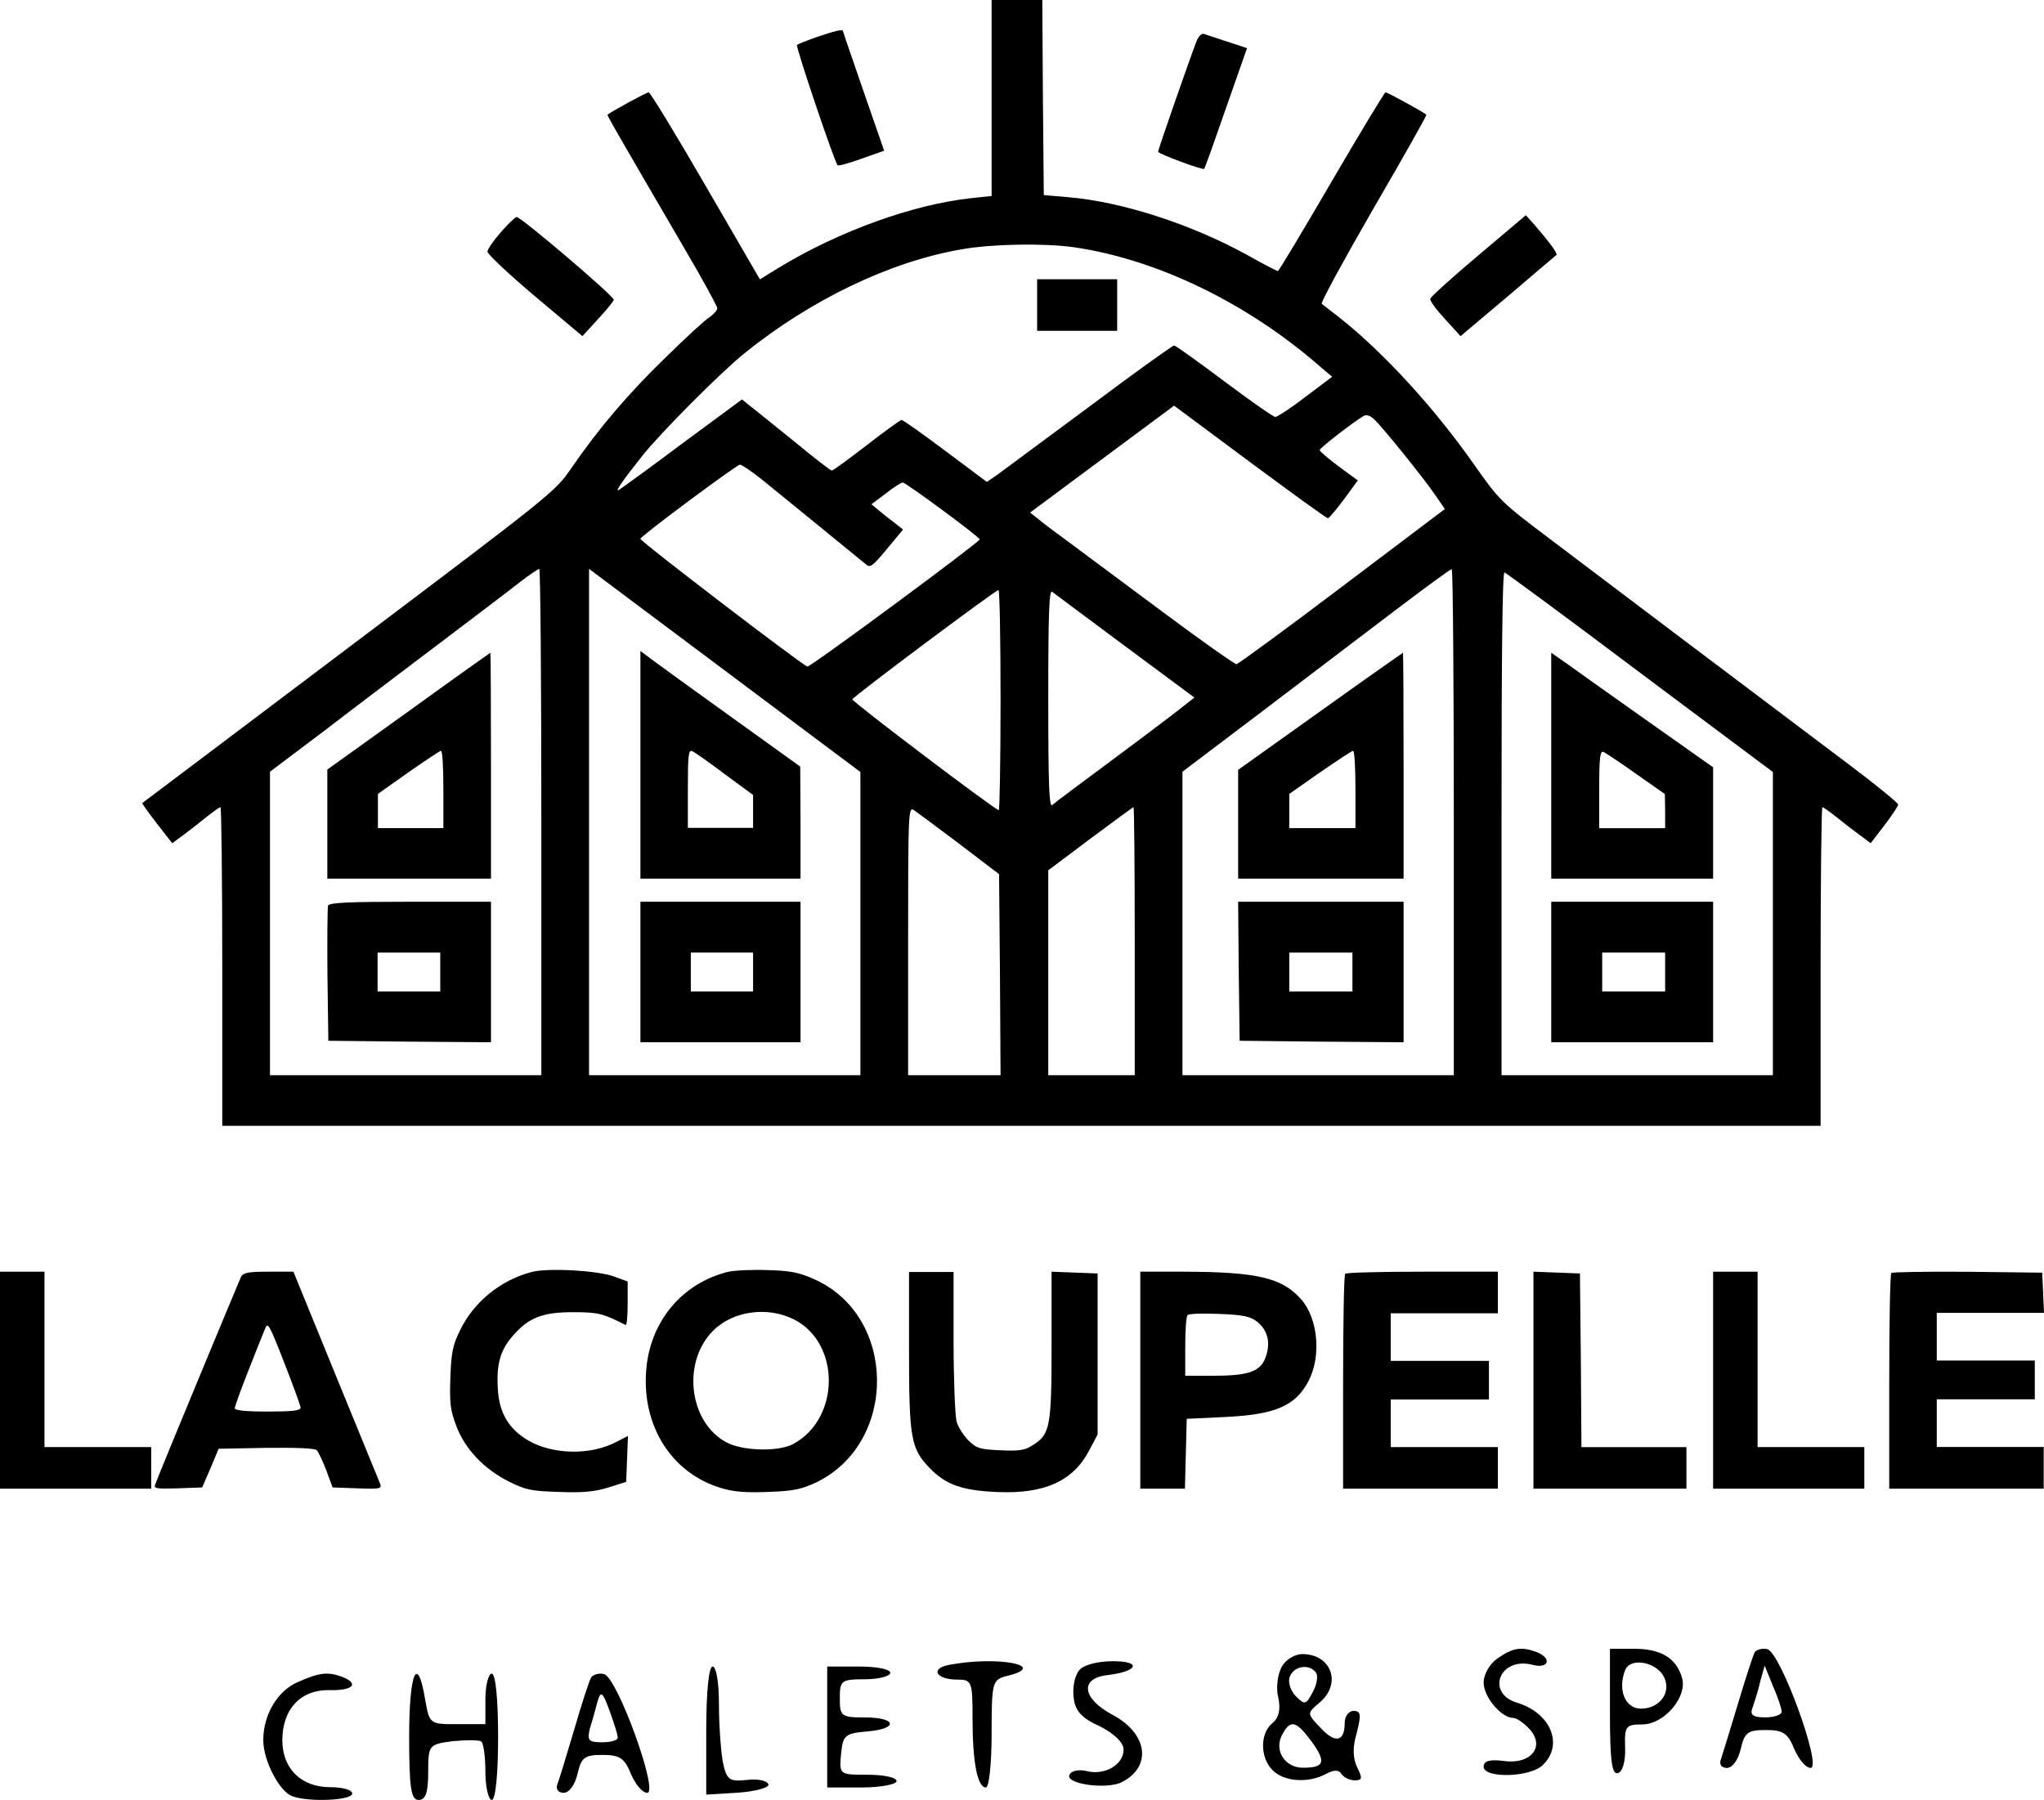 <?xml version="1.0" encoding="UTF-8"?> <svg xmlns="http://www.w3.org/2000/svg" width="1149" height="1012" viewBox="0 0 1149 1012" fill="none"><path d="M557.419 55.094V110.189L546.355 111.361C513.333 114.878 471.594 129.949 437.734 150.547L427.174 157.078L396.666 104.495C379.903 75.525 365.487 51.913 364.649 51.913C363.476 51.913 344.367 62.295 341.517 64.472C341.182 64.807 345.54 72.51 383.759 137.987C394.487 156.24 403.203 172.149 403.203 173.321C403.203 174.494 401.192 176.671 398.845 178.345C396.33 179.852 385.435 189.9 374.372 200.785C353.586 220.88 336.656 240.64 320.899 263.583C312.015 276.477 310.506 277.649 196.186 363.891C132.656 411.785 80.356 451.306 80.021 451.473C79.686 451.64 83.374 456.832 88.067 462.86L96.784 474.08L102.986 469.559C106.338 467.047 112.205 462.525 116.061 459.344C119.916 456.329 123.436 453.817 123.939 453.817C124.442 453.817 124.945 494.175 124.945 543.409V633H574.181H1023.42V543.409C1023.42 494.175 1023.92 453.817 1024.42 453.817C1024.93 453.817 1028.45 456.329 1032.3 459.344C1036.16 462.525 1042.02 467.047 1045.54 469.559L1051.58 474.08L1059.29 464.033C1063.48 458.506 1067 453.315 1067 452.31C1067 451.473 1054.76 441.425 1039.84 430.206C981.511 386.331 895.687 321.524 870.04 302.098C844.058 282.506 842.717 281.166 829.139 261.908C806.342 229.253 777.511 197.938 752.702 178.345C748.176 174.829 743.65 171.312 742.98 170.81C742.309 170.14 755.384 146.193 771.979 117.39C788.742 88.587 802.152 64.807 801.816 64.472C800.643 63.3 780.025 51.913 778.852 51.913C778.349 51.913 764.604 74.52 748.512 102.151C732.419 129.782 718.842 152.389 718.339 152.389C717.836 152.389 709.958 148.37 701.074 143.346C669.392 125.93 630.503 113.371 600.331 110.859L586.753 109.686L586.25 54.76L585.915 -1.85966e-05H571.667H557.419V55.094ZM603.516 138.992C650.115 145.69 701.241 170.307 742.309 206.311L748.847 211.837L733.928 223.057C725.714 229.421 718.004 234.444 716.83 234.444C715.825 234.444 702.917 225.402 688.166 214.349C673.415 203.297 660.843 194.254 660.005 194.254C659.167 194.254 637.376 209.828 611.729 229.086C585.915 248.176 562.615 265.425 559.933 267.434L554.736 270.951L531.437 253.535C518.697 243.99 507.634 236.119 506.796 236.119C506.125 236.119 497.241 242.483 487.183 250.353C476.958 258.224 468.242 264.587 467.571 264.587C466.901 264.587 457.346 257.219 446.45 248.176C435.387 239.301 424.324 230.258 421.642 228.248L417.116 224.564L383.759 249.181C365.487 262.913 349.228 274.635 347.887 275.472C345.372 276.979 349.898 270.281 361.129 256.214C371.187 243.487 405.047 209.493 418.289 198.775C455.837 168.465 500.426 147.03 540.656 140.164C557.419 137.15 586.921 136.648 603.516 138.992ZM746.5 291.381C747.171 291.213 751.194 286.525 755.552 280.663L763.263 270.113L752.535 262.243C746.668 257.889 741.807 253.702 741.807 253.033C741.807 252.028 760.413 237.459 766.447 233.942C767.956 232.937 770.135 233.607 772.314 235.617C776.505 239.301 799.805 268.104 807.013 278.654L812.209 286.19L754.546 329.729C722.697 353.844 695.877 373.437 695.039 373.437C694.033 373.437 675.259 360.207 653.468 343.963C631.509 327.552 607.874 310.136 601.001 304.945C594.128 299.921 586.25 294.06 583.736 291.883L579.042 288.199L619.608 258.056L660.005 228.081L702.582 259.731C726.05 277.147 745.662 291.381 746.5 291.381ZM428.515 269.779C438.404 277.817 481.149 312.648 487.016 317.505C489.195 319.347 490.871 318.007 498.582 308.629L507.634 297.744L502.773 293.893C500.091 291.883 496.068 288.702 493.888 286.86L489.865 283.51L497.911 277.482C502.27 273.965 506.628 271.286 507.466 271.286C509.142 271.286 550.546 301.763 550.713 303.271C550.713 304.778 455.167 375.446 453.826 374.776C449.803 373.102 359.62 304.108 359.956 302.936C360.794 300.926 413.931 261.406 415.943 261.238C416.948 261.238 422.648 265.09 428.515 269.779ZM304.304 462.19V604.532H228.034H151.765V519.294V433.89L182.44 410.78C199.203 397.886 228.873 375.446 248.15 360.877C267.594 346.14 287.542 331.069 292.57 327.05C297.599 323.198 302.293 320.017 303.131 319.849C303.801 319.849 304.304 383.819 304.304 462.19ZM483.663 519.294V604.532H407.394H331.124V462.19V319.849L407.394 376.953L483.663 434.057V519.294ZM817.238 462.19V604.532H740.968H664.699V519.294V433.89L709.622 399.895C734.263 381.14 767.956 355.518 784.551 342.959C801.146 330.399 815.227 320.017 816.065 320.017C816.735 319.849 817.238 383.819 817.238 462.19ZM922.004 378.293L996.597 434.057V519.294V604.532H920.328H844.058V462.86C844.058 365.901 844.561 321.356 845.734 321.859C846.74 322.194 881.103 347.48 922.004 378.293ZM562.447 393.532C562.447 427.526 561.944 455.492 561.442 455.492C559.43 455.492 478.802 394.369 479.137 393.197C479.473 391.69 559.43 331.906 561.274 331.739C561.944 331.571 562.447 359.37 562.447 393.532ZM632.347 363.221L671.404 392.192L666.71 395.876C664.196 398.053 646.763 411.283 627.821 425.349C608.88 439.416 592.452 451.64 591.446 452.645C589.77 453.817 589.267 441.593 589.267 392.694C589.267 343.796 589.77 331.571 591.446 332.744C592.452 333.581 611.059 347.313 632.347 363.221ZM538.98 474.248L561.609 491.496L562.112 547.93L562.447 604.532H536.465H510.483V529.175C510.483 457.837 510.651 453.817 513.501 455.325C515.009 456.329 526.575 464.87 538.98 474.248ZM637.879 529.175V604.532H613.573H589.267V546.925V489.319L612.903 471.568C625.977 461.856 636.873 453.817 637.208 453.817C637.543 453.817 637.879 487.644 637.879 529.175Z" fill="black"></path><path d="M583 171.5V186H605.5H628V171.5V157H605.5H583V171.5Z" fill="black"></path><path d="M229.665 399.92L184 432.672V463.42V494H230H276V430.5C276 395.575 275.833 367 275.665 367C275.331 367.167 254.589 381.872 229.665 399.92ZM249.236 443.868V465.592H230.836H212.436V455.9V446.375L229.665 434.176C239.033 427.659 247.229 422.145 247.898 422.145C248.735 422.145 249.236 431.837 249.236 443.868Z" fill="black"></path><path d="M184.401 509.185C184.066 510.362 183.898 527.843 184.066 548.181L184.569 585.16L230.368 585.664L276 586V546.5V507H230.704C195.474 507 185.072 507.504 184.401 509.185ZM247.48 546.5V557.426H229.865H212.25V546.5V535.574H229.865H247.48V546.5Z" fill="black"></path><path d="M360 430V494H405H450V462.42L449.833 431.008L412 403.795C391.167 388.845 371 374.231 367.167 371.375L360 366V430ZM407.333 435.207L423.333 446.966V456.205V465.444H405H386.667V443.438C386.667 424.961 387 421.601 389 422.273C390.333 422.777 398.667 428.656 407.333 435.207Z" fill="black"></path><path d="M360 546.5V586H405H450V546.5V507H405H360V546.5ZM423.333 546.5V557.426H405.833H388.333V546.5V535.574H405.833H423.333V546.5Z" fill="black"></path><path d="M742.162 399.92L696 432.839V463.42V494H742.5H789V430.5C789 395.575 788.831 367 788.662 367C788.324 367.167 767.356 381.872 742.162 399.92ZM761.945 443.868V465.592H743.345H724.745V455.9V446.375L742.162 434.176C751.631 427.659 759.916 422.145 760.593 422.145C761.438 422.145 761.945 431.837 761.945 443.868Z" fill="black"></path><path d="M696.338 545.996L696.845 585.16L743.007 585.664L789 586V546.5V507H742.5H696L696.338 545.996ZM760.255 546.5V557.426H742.5H724.745V546.5V535.574H742.5H760.255V546.5Z" fill="black"></path><path d="M872 430.417V494H917.5H963V462.625V431.418L927.106 406.051C907.557 392.2 886.998 377.681 881.774 373.842L872 367V430.417ZM919.691 435.089L935.869 446.438L936.037 455.95V465.629H917.5H898.963V443.767C898.963 425.911 899.469 422.072 901.322 422.74C902.502 423.24 910.759 428.748 919.691 435.089Z" fill="black"></path><path d="M872 546.5V586H917.5H963V546.5V507H917.5H872V546.5ZM936.037 546.5V557.426H918.343H900.648V546.5V535.574H918.343H936.037V546.5Z" fill="black"></path><path d="M459.261 20.78C453.558 22.784 448.527 24.788 448.023 25.288C447.185 26.29 469.157 91.241 470.834 92.911C471.338 93.412 477.376 91.742 484.253 89.238L497 84.73L485.427 51.336C479.053 32.969 473.854 17.775 473.854 17.441C473.854 16.272 468.989 17.441 459.261 20.78Z" fill="black"></path><path d="M672.717 22.909C669.182 31.893 651 84.133 651 85.298C651 86.463 676.084 95.779 676.926 94.948C677.263 94.615 682.818 79.142 689.215 60.675L701 27.068L689.889 23.408C683.828 21.412 677.768 19.415 676.758 19.082C675.579 18.583 673.727 20.413 672.717 22.909Z" fill="black"></path><path d="M831.04 143.555C816.362 155.919 804.187 166.946 804.02 167.948C803.687 169.118 807.523 174.297 812.36 179.477L821.032 189L847.552 166.612C862.062 154.248 874.404 143.722 874.905 143.388C875.739 142.553 871.068 136.204 862.396 126.179L857.726 121L831.04 143.555Z" fill="black"></path><path d="M281.535 130.564C277.517 135.098 274.167 139.967 274 141.479C274 142.822 285.889 154.073 300.625 166.499L327.417 189L336.125 179.429C340.981 174.223 345 169.353 345 168.514C345 166.331 292.922 122 290.41 122C289.573 122.168 285.554 125.862 281.535 130.564Z" fill="black"></path><path d="M299 715.136C281.5 719.662 266.334 731.899 258.501 748.158C254.501 756.372 253.667 760.395 253.167 774.643C252.667 788.891 253.167 792.914 256.334 801.295C261.167 814.537 272.001 825.936 286 832.976C295.834 837.837 298.667 838.34 314.5 838.843C328 839.346 334.333 838.675 342 836.329L352 833.144L352.5 820.237L353 807.33L346.5 810.682C332 818.393 310.667 817.89 296.834 809.844C285.834 803.307 280.5 794.255 279.834 780.51C279 766.932 281.334 758.886 288.334 751.008C297 740.95 304.834 737.765 322 737.765C336.333 737.765 338.833 738.436 351.667 744.973C352.333 745.309 352.833 739.945 352.833 733.072V720.5L345 717.65C335.667 714.298 308.167 712.789 299 715.136Z" fill="black"></path><path d="M409.121 715.111C383.152 721.648 365.225 743.272 363.214 770.763C360.869 802.276 377.958 828.761 405.938 836.807C412.64 838.819 419.676 839.321 432.075 838.819C446.316 838.316 450.504 837.31 458.882 833.455C504.789 811.16 504.286 740.087 457.876 719.301C449.164 715.446 444.64 714.44 431.404 714.105C422.692 713.77 412.64 714.273 409.121 715.111ZM446.483 741.931C472.62 755.341 472.285 797.583 445.981 811.831C437.771 816.357 417.498 815.854 408.451 810.993C387.173 799.762 383.152 765.566 401.079 747.965C412.305 736.902 431.74 734.388 446.483 741.931Z" fill="black"></path><path d="M0 776V837H42.5H85V825.301V813.603H55H25V764.301V715H12.5H0V776Z" fill="black"></path><path d="M135.511 717.844C134.334 720.354 90.947 824.757 87.247 834.629C86.238 836.971 87.92 837.138 99.859 836.804L113.649 836.302L118.358 825.427L122.898 814.551L149.637 814.049C166.285 813.882 176.88 814.217 178.057 815.388C178.898 816.224 181.42 821.411 183.438 826.765L186.97 836.302L200.927 836.804C213.708 837.306 214.717 836.971 213.708 834.294C213.035 832.621 201.768 805.182 188.651 773.058L164.94 715H150.982C139.547 715 136.856 715.502 135.511 717.844ZM168.976 791.462C168.976 793.135 164.099 793.637 150.478 793.637C137.697 793.637 131.979 792.968 131.979 791.797C131.979 790.625 135.511 781.089 139.715 770.381C143.919 759.673 148.123 749.132 149.132 746.789C150.478 743.109 151.655 745.284 159.727 766.03C164.772 778.914 168.976 790.458 168.976 791.462Z" fill="black"></path><path d="M511 759.087C511 808.706 512.002 814.405 522.518 825.301C531.699 834.856 540.88 838.041 560.578 838.88C587.287 840.053 603.312 832.677 612.326 815.411L617 806.527V761.266V716.006L604.146 715.503L591.126 715V756.237C591.126 802.168 590.291 806.359 580.776 812.394C576.269 815.411 573.098 815.914 562.414 815.411C550.896 814.908 549.06 814.405 544.553 810.047C541.715 807.197 538.543 802.336 537.709 799.151C536.874 795.798 536.039 775.515 536.039 754.058V715.168H523.52H511V759.087Z" fill="black"></path><path d="M641 776V837H653.629H666.09L666.596 817.279L667.101 797.726L688.15 796.723C716.945 795.386 728.227 790.54 735.637 776.334C742.877 762.296 740.857 741.238 731.427 730.542C720.65 718.342 706.673 715.167 665.922 715H641V776ZM706.168 742.742C712.23 747.255 714.251 753.94 711.893 761.795C709.199 770.986 702.632 773.493 682.425 773.493H666.259V757.115C666.259 748.09 666.764 740.068 667.606 739.4C668.28 738.564 676.194 738.397 685.119 738.732C698.253 739.233 702.463 740.068 706.168 742.742Z" fill="black"></path><path d="M756.171 716.17C755.502 716.671 755 744.247 755 777.17V837H798.5H842V825.301V813.603H811.885H781.769V800.233V786.863H809.375H836.981V776V765.137H809.375H781.769V751.767V738.397H811.885H842V726.699V715H799.671C776.248 715 756.673 715.501 756.171 716.17Z" fill="black"></path><path d="M862 776.083V837H905H948V825.317V813.635H918.49H888.98L888.643 764.735L888.137 716.001L875.153 715.501L862 715V776.083Z" fill="black"></path><path d="M963 776V837H1005.5H1048V825.301V813.603H1018H988V764.301V715H975.5H963V776Z" fill="black"></path><path d="M1063.17 715.714C1062.5 716.384 1062 744.025 1062 777.027V837H1105.42H1148.83V825.273V813.547H1118.78H1088.72V800.145V786.743H1116.27H1143.82V775.854V764.965H1116.27H1088.72V751.563V738.162H1118.78H1149L1148.5 726.77L1148 715.546L1106.08 715.044C1083.04 714.876 1063.84 715.211 1063.17 715.714Z" fill="black"></path><path d="M841.813 932.437C837.551 935.285 834 941.336 834 945.964C834 954.151 843.944 965.898 850.691 965.898C852.467 965.898 856.728 968.745 859.924 972.305C868.802 982.272 860.279 992.239 845.364 990.103C837.551 989.035 834 990.103 834 993.307C834 1000.07 860.635 999.358 867.382 992.239C879.101 980.848 871.643 963.05 852.822 957.355C835.065 952.015 842.878 931.37 861.345 935.997C870.578 938.489 872.709 932.437 863.831 928.878C855.308 925.674 850.336 926.386 841.813 932.437Z" fill="black"></path><path d="M905 962.812C905 989.76 906.066 998.269 909.62 996.851C912.108 996.142 913.885 990.114 913.529 982.313C913.174 970.613 913.885 969.549 923.124 969.549C935.563 969.549 948.712 953.948 945.513 943.31C942.315 932.319 933.786 927 918.504 927H905V962.812ZM934.852 941.892C940.183 950.756 933.43 960.684 922.414 960.684C913.529 960.684 909.265 950.047 913.529 939.056C916.372 931.964 929.877 934.091 934.852 941.892Z" fill="black"></path><path d="M986.309 929.002C985.601 930.423 981.354 943.209 977.106 957.416C972.858 971.624 968.611 985.476 967.549 988.672C966.133 991.869 967.549 994 970.735 994C973.92 994 977.106 989.383 978.522 983.345C980.646 974.11 982.416 972.689 992.681 972.689C1002.24 972.689 1005.07 974.465 1008.61 983.345C1011.09 989.027 1014.98 994 1017.81 994C1024.54 994 1000.82 928.647 993.389 927.226C990.557 926.516 987.371 927.581 986.309 929.002ZM1001.53 962.389C1001.53 964.165 997.283 965.586 992.327 965.586C985.247 965.586 983.478 964.165 985.247 959.903C986.309 956.706 988.433 950.313 989.495 945.34L991.973 936.461L996.575 947.827C999.406 954.22 1001.53 960.613 1001.53 962.389Z" fill="black"></path><path d="M720.355 937.455C718.222 941.36 717.156 949.17 718.578 954.495C720 961.24 718.933 965.855 715.023 969.05C708.268 974.73 708.268 988.22 715.378 995.32C721.777 1001.71 735.287 1002.77 745.242 997.45C749.864 994.965 752.708 994.965 754.13 997.45C755.196 999.225 758.752 1001 761.596 1001C765.862 1001 765.862 999.58 763.018 993.9C760.529 988.93 760.174 982.54 762.662 974.375C765.151 964.435 765.151 961.95 760.885 961.95C758.041 961.95 755.907 965.145 755.907 968.695C755.907 979.345 750.575 980.41 742.398 971.535C734.576 963.37 734.576 963.37 741.687 957.335C754.485 946.685 748.441 930 732.088 930C727.821 930 722.488 933.195 720.355 937.455ZM739.909 940.65C740.976 942.425 740.265 947.395 737.776 951.655C734.221 958.4 733.51 958.755 728.532 953.785C725.333 950.59 723.911 945.62 724.977 942.78C727.466 936.39 736.354 935.325 739.909 940.65ZM737.42 979.345C745.597 990.705 744.531 993.9 732.443 993.9C722.133 993.9 716.089 983.96 720.711 975.44C725.333 966.565 728.532 967.275 737.42 979.345Z" fill="black"></path><path d="M533.116 936.137C522.748 938.278 526.323 944.344 538.121 944.344C546.343 944.344 546.701 945.414 546.701 966.465C546.701 991.441 549.561 1005 554.209 1005C555.996 1005 557.426 991.441 557.426 974.672C557.426 945.414 557.784 944.344 566.364 942.203C589.959 936.494 560.644 930.785 533.116 936.137Z" fill="black"></path><path d="M606.76 938.974C604.239 941.817 602.799 948.568 603.519 954.253C604.239 961.715 607.84 965.979 618.283 970.598C626.565 974.862 631.606 979.836 631.606 983.745C631.606 992.273 620.804 998.313 611.081 995.826C606.76 994.76 602.439 995.471 601.359 997.602C597.758 1002.93 622.244 1006.49 630.886 1001.87C647.81 992.983 644.93 974.507 625.485 964.202C608.2 954.964 606.76 943.594 622.604 941.817C639.888 939.685 642.049 934 625.485 934C617.203 934 608.921 936.132 606.76 938.974Z" fill="black"></path><path d="M397 973.179V1009L414.851 1007.93C424.847 1007.21 432.345 1005.06 431.988 1003.27C431.274 1001.12 425.918 1000.04 419.849 1000.76C409.853 1001.84 408.425 1000.76 406.282 990.373C405.211 984.284 404.14 969.597 404.14 958.134C404.14 946.313 402.712 937 400.57 937C398.428 937 397 951.328 397 973.179Z" fill="black"></path><path d="M465 971V1005H484.5C495.136 1005 504 1003.21 504 1001.42C504 999.274 496.555 997.842 487.691 997.842C471.736 997.842 471.736 997.842 472.8 986.032C473.864 975.653 474.927 974.579 487.336 973.505C505.064 972.074 504.355 965.632 486.273 965.632C472.8 965.632 472.091 964.916 472.091 954.895C472.091 944.874 472.8 944.158 486.273 944.158C494.073 944.158 500.455 942.368 500.455 940.579C500.455 938.432 492.655 937 482.727 937H465V971Z" fill="black"></path><path d="M167.643 945.623C155.857 950.616 148 964.171 148 978.438C148 989.853 156.929 1006.97 164.071 1009.83C173.357 1013.39 198 1012.32 198 1008.4C198 1006.26 192.286 1004.83 185.5 1004.83C169.429 1004.83 158.714 994.49 158.714 978.438C158.714 960.961 169.071 949.903 185.143 950.26C198.357 950.616 202.286 946.693 192.286 942.769C184.429 939.916 179.786 940.272 167.643 945.623Z" fill="black"></path><path d="M230 976.5C230 1005.61 231.071 1012 235.357 1012C239.286 1012 240.714 1007.74 240.714 996.38C240.714 981.115 241.071 980.76 254.286 978.985C261.429 978.275 268.571 978.275 270.357 978.985C271.786 979.695 272.857 987.505 272.857 996.38C272.857 1004.9 274.643 1012 276.429 1012C278.571 1012 280 997.8 280 976.5C280 955.2 278.571 941 276.429 941C274.643 941 272.857 947.39 272.857 955.2V969.4H257.143C241.429 969.4 241.429 969.4 238.929 955.2C234.643 929.64 230 940.29 230 976.5Z" fill="black"></path><path d="M332.406 943.002C331.347 944.423 327.112 957.564 322.877 972.127C318.642 986.334 314.406 1000.54 313.348 1003.03C312.289 1005.87 313.701 1008 316.877 1008C320.053 1008 323.23 1003.38 324.641 997.345C326.759 988.11 328.524 986.689 338.758 986.689C348.288 986.689 351.111 988.465 354.64 997.345C357.111 1003.03 360.993 1008 363.816 1008C370.522 1008 346.876 942.647 339.464 941.226C336.641 940.516 333.465 941.581 332.406 943.002ZM347.229 976.744C347.582 978.52 343.347 979.586 338.406 979.586C330.641 979.586 329.935 978.52 331.7 971.416C333.112 967.154 334.876 960.406 335.935 956.499C337.7 950.461 338.758 951.171 342.641 961.827C345.111 968.575 347.229 975.323 347.229 976.744Z" fill="black"></path></svg> 